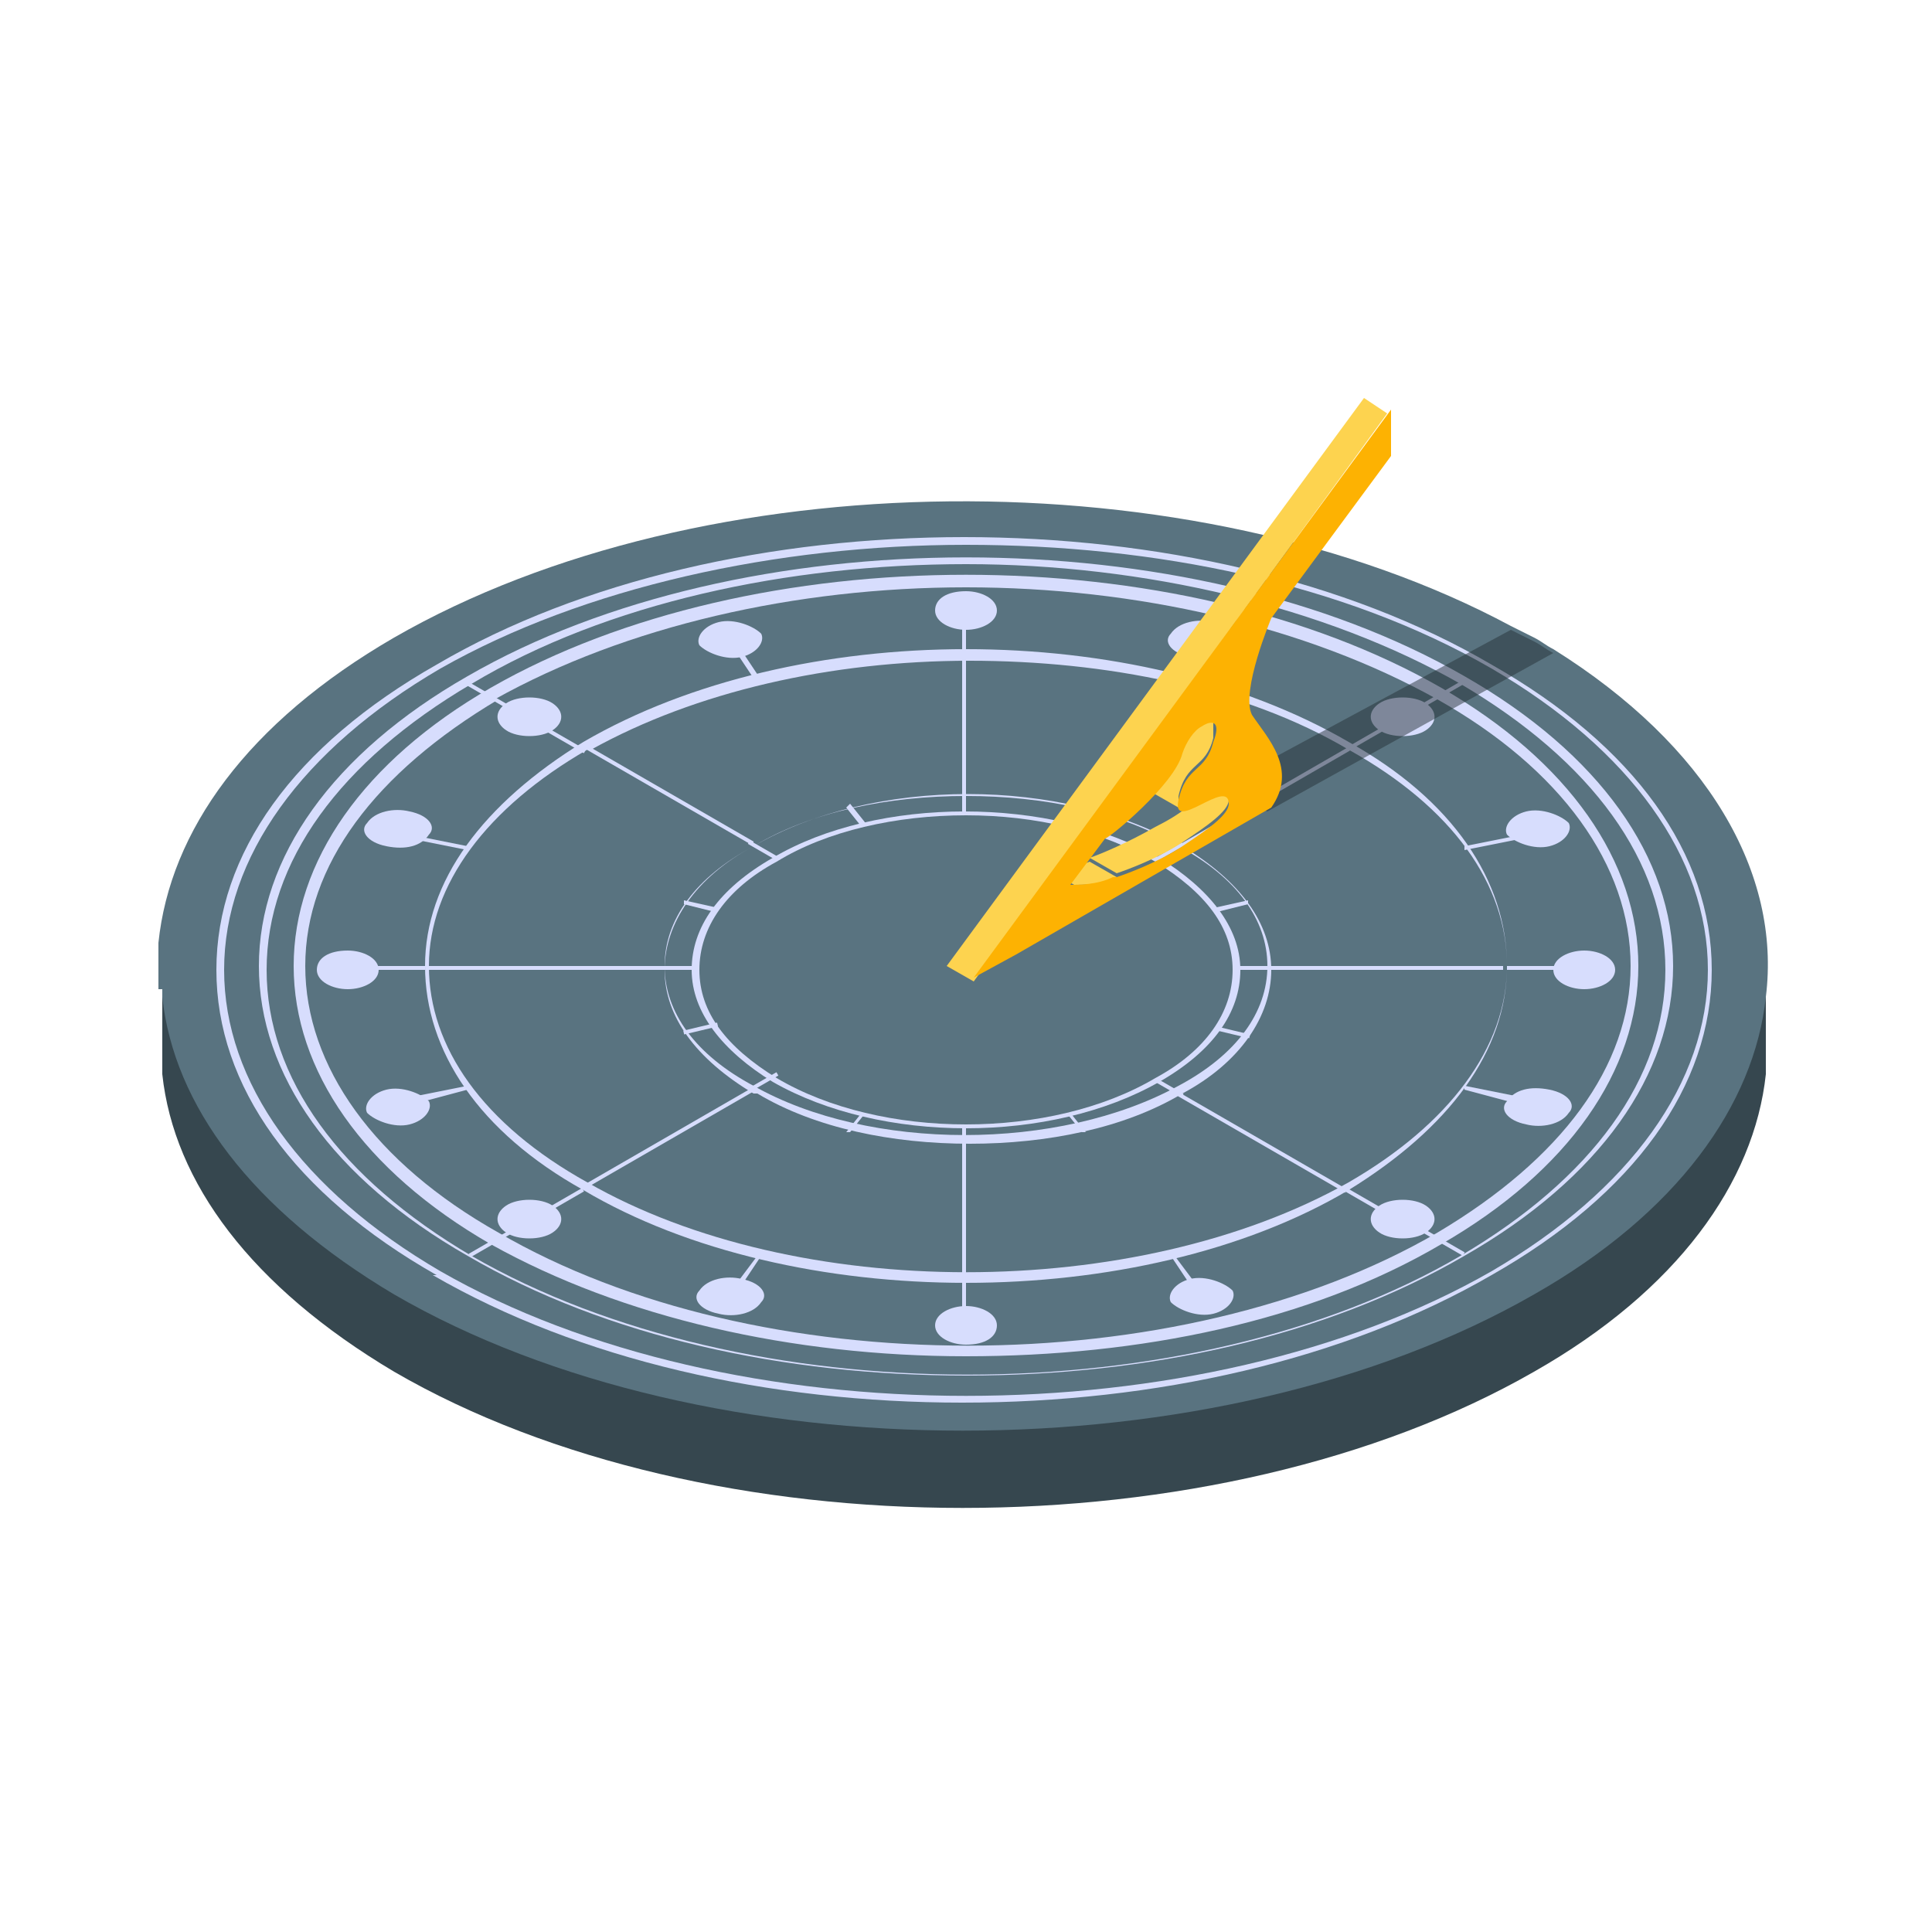 <?xml version="1.0" encoding="UTF-8"?>
<svg id="Layer_1" xmlns="http://www.w3.org/2000/svg" xmlns:xlink="http://www.w3.org/1999/xlink" version="1.1" viewBox="0 0 50 50">
  <!-- Generator: Adobe Illustrator 29.2.1, SVG Export Plug-In . SVG Version: 2.1.0 Build 116)  -->
  <defs>
    <style>
      .st0 {
        fill: #3e54a3;
      }

      .st1 {
        fill: #122571;
      }

      .st2 {
        fill: #fcb040;
      }

      .st3 {
        fill: #cef3ff;
      }

      .st4 {
        fill: #fdb724;
      }

      .st5 {
        fill: #8e8e8e;
      }

      .st6 {
        fill: #597380;
      }

      .st7 {
        fill: #27debf;
      }

      .st8 {
        fill: url(#radial-gradient);
      }

      .st9 {
        fill: #c1c1c1;
      }

      .st10 {
        fill: url(#linear-gradient);
      }

      .st11 {
        fill: #aaa;
      }

      .st12 {
        fill: #606060;
      }

      .st13, .st14, .st15 {
        isolation: isolate;
      }

      .st16 {
        fill: #f1fcff;
      }

      .st17 {
        fill: #0a4a80;
      }

      .st18 {
        fill: #344593;
      }

      .st19 {
        fill: #2e5677;
      }

      .st20 {
        fill: #2e4490;
      }

      .st21 {
        fill: #82294d;
      }

      .st14 {
        fill: #494949;
        opacity: .8;
      }

      .st22 {
        fill: #fff7b0;
      }

      .st23 {
        fill: #f19729;
      }

      .st24 {
        fill: #263237;
      }

      .st25, .st15 {
        opacity: .5;
      }

      .st26 {
        fill: none;
        stroke: #6d6d6d;
        stroke-miterlimit: 10;
        stroke-width: 0px;
      }

      .st15 {
        fill: #031f60;
      }

      .st27 {
        fill: #ccc;
      }

      .st27, .st28 {
        display: none;
      }

      .st29 {
        fill: #36474f;
      }

      .st30 {
        fill: #ffcb49;
      }

      .st31 {
        fill: #ff51ce;
      }

      .st32 {
        fill: #d7ddfd;
      }

      .st33 {
        fill: #fdb202;
      }

      .st34 {
        fill: #bbdfff;
      }

      .st35 {
        fill: #fdd34f;
      }

      .st36 {
        fill: #e7478d;
      }

      .st37 {
        fill: #1bbc9d;
      }

      .st38 {
        fill: #bf2878;
      }

      .st39 {
        fill: #ededed;
      }

      .st40 {
        fill: #adadad;
      }

      .st41 {
        fill: #d6e6ff;
      }

      .st42 {
        fill: #a33d64;
      }

      .st43 {
        fill: #ede6a0;
      }
    </style>
    <linearGradient id="linear-gradient" x1="21.8" y1="-4099.2" x2="21.6" y2="-4099.5" gradientTransform="translate(0 -4062) scale(1 -1)" gradientUnits="userSpaceOnUse">
      <stop offset="0" stop-color="#78aced"/>
      <stop offset="1" stop-color="#4f7bb3"/>
    </linearGradient>
    <radialGradient id="radial-gradient" cx="-1425.1" cy="-8185.8" fx="-1425.1" fy="-8185.8" r="15.9" gradientTransform="translate(2213 -3907.4) scale(1.5 -.5)" gradientUnits="userSpaceOnUse">
      <stop offset=".4" stop-color="#b4bcc1"/>
      <stop offset=".9" stop-color="#eceeef" stop-opacity="0"/>
    </radialGradient>
  </defs>
  <g id="Example" class="st28">
    <g>
      <g>
        <path class="st18" d="M45.3,33.2v-4.6h0c0-.9-.6-1.8-1.7-2.4-2.3-1.3-6-1.3-8.4,0-1.2.7-1.7,1.6-1.7,2.4h0v4.5c0,.9.6,1.8,1.7,2.4,2.3,1.3,6,1.3,8.4,0,1.2-.6,1.7-1.4,1.7-2.3h0Z"/>
        <path class="st18" d="M45.3,33.2v-4.6h0c0-.9-.6-1.8-1.7-2.4-2.3-1.3-6-1.3-8.4,0-1.2.7-1.7,1.6-1.7,2.4h0v4.5c0,.9.6,1.8,1.7,2.4,2.3,1.3,6,1.3,8.4,0,1.2-.6,1.7-1.4,1.7-2.3h0Z"/>
      </g>
      <polygon class="st0" points="39.4 23 29.7 28.6 39.4 34.2 49.2 28.6 39.4 23"/>
      <path class="st20" d="M44.3,31.4l-4.8-2.7c0,0-.2,0-.2.1s0,.2,0,.2l4.6,2.6.3-.2Z"/>
      <polygon class="st1" points="29.7 28.6 29.7 29 39.4 34.6 39.4 34.2 29.7 28.6"/>
      <polygon class="st20" points="49.2 28.6 49.2 29 39.4 34.6 39.4 34.2 49.2 28.6"/>
      <polygon class="st15" points="33.5 31.2 39.4 35.2 45.3 31.2 39.4 34.6 33.5 31.2"/>
      <path class="st34" d="M44.7,36.2c0,0-.2,0-.2-.2v-4c0-.2,0-.4-.3-.4l-4.9-2.8c0,0,0-.2,0-.2,0-.1.2-.1.2-.1l4.9,2.8c.3.2.4.4.4.7v4c0,0,0,.2,0,.2Z"/>
      <path class="st4" d="M45.3,39.3l-.3-2.7c0,0,0-.2,0-.2h0c0-.3-.2-.5-.4-.5h-.4v.2c0,0,0,.2,0,.3h0c0,0,0,.2,0,.2l-.3,2.7c0,0,0,.2.3.3h0c0,0,.2,0,.3,0h0c0,0,.2,0,.3,0h0c.2,0,.2-.2.2-.3Z"/>
    </g>
    <g>
      <path class="st36" d="M12.4,36.1c1.1-.8,1.8-2.7,1.7-4-.1-1.4-1.2-2-1.7-2.3h0c-1.1-.6-2.8-.6-3.9,0h0c-.5.3-1.5.9-1.7,2.3,0,1.3.6,3.2,1.7,4h0c.1,0,.1,0,.2,0,1,.6,2.6.6,3.6,0h0s.1,0,.1,0h0Z"/>
      <path class="st38" d="M9.9,30.8c-.3.2-.3.4,0,.6s.8.2,1.1,0,.3-.4,0-.6c-.3-.2-.8-.2-1.1,0Z"/>
      <g>
        <path class="st7" d="M10.5,31.2s-.9,0-1.4-.7,0-1.9,0-1.9c0,0,1.1.1,1.7,1,.4.8-.3,1.6-.3,1.6Z"/>
        <path class="st37" d="M9,30.5c.5.7,1.4.7,1.4.7,0-1.6-1.4-2.6-1.4-2.6,0,0-.5,1.2,0,1.9Z"/>
      </g>
      <path class="st42" d="M10.5,31.2s0-1.3.7-1.9,1.2-.6,1.2-.6c.4,0,.9.4.7.4,0,0-.9,0-1.5.5s-.9,1.5-.9,1.6c0,0,0,.1-.1.1,0,0,0-.1,0-.1Z"/>
      <path class="st21" d="M12.4,28.7c-.1,0-.1.1.2.3.2.1.4.2.5.2h0c.2-.2-.3-.5-.7-.5Z"/>
    </g>
    <g>
      <g>
        <path class="st17" d="M26,28.8h0c-1,.6-1.9,1-2.8,1.2h-.1l-.5.2h-.1c-.1,0-.2.1-.3.1h-.1c-.1,0-.2.1-.2.1h-.1c-.5.2-.9.4-1.4.7-.1.1-.2.1-.3.2h-.1c-.4.4-2,1.6-2.9,2.6l-.6.6h-.5c-1,.3-2,.6-3,1.2-.1,0-.2,0-.3.2-.3.2-.5.3-.8.5h-.1c-.1.2-.2.2-.3.3h0c-.4.3-.9.7-1.3,1.1-.1,0-.2.2-.3.3-.3.3-.7.6-1,.9h0c-.3.3-.7.5-1,.8-.2.2-.5.3-.7.5h-.1l13.7,8.3h.1c.8-.5,1.7-1.2,2.5-1.9.5-.5,1.1-.9,1.7-1.4,1.2-.9,2.3-1.5,3.2-1.8.7-.3,1.4-.5,2.1-.6l.5-.6c.7-.7,1.5-1.3,2.4-1.8,1.5-1,3.2-1.8,4.9-2.5.6-.2,1.2-.5,1.6-.7h.2c0,0-13.9-8.5-13.9-8.5Z"/>
        <g>
          <g>
            <path class="st16" d="M39.1,36.7c-.5.3-.7.4-1.2.6-.3,0-.5.2-.8.3-.2,0-.3,0-.5,0-.7.2-1.4.4-2,.8-.2,0-.4.2-.6.3-1.3.8-2.6,2-3.9,3.5l-2.5-1.5-11-6.7c1.3-1.5,2.6-2.7,3.9-3.5.2-.1.4-.2.6-.3.7-.4,1.4-.6,2-.8.2,0,.3-.1.5-.1.3-.1.5-.2.8-.3.5-.2.7-.3,1.2-.6l13.5,8.2Z"/>
            <path class="st16" d="M30.1,42.3c-1.3,0-2.6.5-3.9,1.3-.2,0-.4.2-.6.4-.7.5-1.4,1-2,1.7-.2.2-.3.3-.5.4-.3.3-.6.5-.9.7-.5.4-.8.6-1.3.9l-13.4-8.2c.5-.3.8-.5,1.3-.9.3-.2.6-.5.9-.7.2,0,.3-.3.5-.4.7-.6,1.4-1.2,2-1.7.2,0,.4-.3.6-.4,1.3-.8,2.6-1.2,3.9-1.3l11,6.7,2.4,1.5Z"/>
          </g>
          <polygon class="st41" points="7.5 39.5 7.3 40.3 20.7 48.5 20.9 47.7 7.5 39.5"/>
          <path class="st3" d="M39.4,37.1c-.9.6-1.8,1-2.7,1.2h0c0,0-.2,0-.3,0,0,0-.2,0-.3,0s-.2,0-.3,0c-.6.2-1.2.5-1.8.9,0,0-.2,0-.3.2-1,.7-2,1.5-3,2.5l-.6.6h-.6c-1,.3-2,.6-3,1.2-.1,0-.2,0-.3.2-.3.2-.5.3-.8.5-.6.4-1.1.9-1.7,1.4-.1,0-.2.2-.3.3-.9.9-1.8,1.6-2.7,2.2l.2-.8c.5-.3.8-.5,1.3-.9.3-.2.6-.5.9-.7.2,0,.3-.3.5-.4.7-.6,1.4-1.2,2-1.7.2,0,.4-.3.6-.4,1.3-.8,2.6-1.2,3.9-1.3,1.3-1.5,2.6-2.7,3.9-3.5.2,0,.4-.2.6-.3.7-.4,1.4-.6,2-.8.2,0,.3,0,.5,0,.3,0,.5-.2.8-.3.5-.2.7-.3,1.2-.6l.4.3Z"/>
        </g>
        <g>
          <path class="st12" d="M17.8,34.6q.1,0,0,0c1.2-1.4,2.5-2.5,3.7-3.2.2-.1.4-.2.5-.3.7-.3,1.3-.6,2-.8.2,0,.3-.1.5-.1.3-.1.5-.2.8-.3.4-.2.7-.3,1.1-.5h0c0-.2,0-.1-.1-.1-.4.2-.6.3-1,.5-.3.1-.5.2-.8.3-.2.1-.3.1-.5.1-.7.2-1.3.4-2,.8-.2.1-.4.2-.6.3-1.1.8-2.4,1.9-3.6,3.3,0,0,0,0,0,0h0Z"/>
          <path class="st12" d="M25.4,30.6c-.2.1-.3.1-.5.1-.7.2-1.3.4-2,.8-.2.1-.4.2-.6.3-1.2.7-2.5,1.8-3.7,3.2h0c1.2-1.3,2.5-2.4,3.7-3.1.2-.1.4-.2.6-.3.7-.4,1.3-.6,2-.8.2,0,.4,0,.5-.2.3,0,.6-.1.8-.2.4-.2.6-.3,1-.5h0q0-.1-.1-.1c-.4.2-.6.3-1,.5-.2.1-.4.2-.7.3Z"/>
          <path class="st12" d="M26.2,31.1c-.2.1-.3.1-.5.1-.7.2-1.3.4-2,.8-.2,0-.4.2-.6.3-1.2.7-2.5,1.8-3.7,3.2h0c1.2-1.3,2.5-2.4,3.7-3.1.2,0,.4-.2.6-.3.7-.4,1.4-.6,2-.8.2,0,.4,0,.5-.2.3,0,.6-.1.8-.2.4-.2.6-.3,1-.5h0q0-.1-.1-.1c-.4.2-.6.3-1,.5-.1.1-.4.2-.7.3Z"/>
          <path class="st12" d="M27.1,31.5c-.2.1-.3.1-.5.1-.7.2-1.3.4-2,.8-.2,0-.4.2-.6.3-1.2.7-2.5,1.8-3.7,3.2h0c1.2-1.3,2.5-2.4,3.7-3.1.2,0,.4-.2.6-.3.7-.4,1.4-.6,2-.8.1,0,.3,0,.5-.2.3,0,.6-.1.8-.2.4-.2.6-.3,1-.5h0q0-.1-.1-.1c-.4.2-.6.3-1,.5-.2.2-.5.3-.7.3Z"/>
          <path class="st12" d="M27.9,32c-.2,0-.3,0-.5,0-.7.2-1.4.4-2,.8-.2,0-.4.2-.6.3-1.2.7-2.5,1.9-3.7,3.2h0c1.2-1.3,2.5-2.4,3.7-3.1.2,0,.4-.2.6-.3.7-.4,1.4-.6,2-.8.2,0,.4,0,.5-.2.3,0,.6-.1.8-.2.4-.2.6-.3,1-.5h0q0-.1-.1-.1c-.4.2-.6.3-1,.5-.2.1-.5.2-.7.3Z"/>
          <path class="st12" d="M28.7,32.5c-.2,0-.3,0-.5,0-.7.2-1.4.4-2,.8-.2,0-.4.2-.6.3-1.2.7-2.5,1.9-3.7,3.2h0c1.2-1.3,2.5-2.4,3.7-3.1.2,0,.4-.2.6-.3.7-.4,1.4-.6,2-.8.2,0,.4-.1.5-.2.3,0,.6,0,.8-.2.4-.2.6-.3,1-.5h0q0-.1-.1-.1c-.3.2-.6.3-.9.5-.3.1-.5.2-.8.3Z"/>
          <path class="st12" d="M29.6,33c-.2,0-.3,0-.5,0-.7.2-1.4.4-2.1.8-.2,0-.4.2-.6.3-1.2.7-2.5,1.9-3.8,3.3h0c1.2-1.3,2.5-2.4,3.7-3.1.2,0,.4-.2.6-.3.7-.4,1.4-.6,2-.8.3,0,.5-.2.7-.3.3,0,.6,0,.8-.2.4-.2.6-.3.9-.5h0q0,0-.1,0c-.3.2-.5.3-.9.4-.2.2-.5.3-.7.4Z"/>
          <path class="st12" d="M30.4,33.5c-.2,0-.3,0-.5,0-.7.2-1.4.4-2.1.8-.2,0-.4.2-.6.3-1.2.7-2.5,1.9-3.8,3.3h0c1.2-1.3,2.5-2.4,3.7-3.1.2,0,.4-.2.6-.3.7-.4,1.4-.6,2-.8.4,0,.5-.2.7-.3.3,0,.5,0,.8-.2.4-.2.6-.3.9-.4h0q0,0-.1,0c-.3.2-.5.3-.9.4-.2,0-.5.2-.7.3Z"/>
          <path class="st12" d="M31.2,33.9c-.2,0-.3,0-.5.2-.7.2-1.4.4-2.1.8-.2,0-.4.2-.6.3-1.2.7-2.5,1.9-3.8,3.3h0c1.2-1.3,2.5-2.4,3.8-3.2.2,0,.4-.2.6-.3.7-.4,1.4-.6,2-.8.3,0,.5,0,.6-.3.3,0,.5,0,.8-.2.4-.2.6-.2.9-.4h0q0,0,0,0c-.3.2-.5.3-.9.4-.2.2-.4.3-.7.3Z"/>
          <path class="st12" d="M32,34.4c-.2,0-.3,0-.5,0-.7.2-1.4.4-2.1.8-.2,0-.4.2-.6.3-1.2.7-2.6,1.9-3.8,3.3h0c1.2-1.3,2.5-2.4,3.8-3.2.2,0,.4-.2.6-.3.7-.4,1.4-.6,2-.8.3,0,.5,0,.6-.2.3,0,.5,0,.8-.2.4-.2.6-.2.9-.4h0q0,0,0,0c-.3.2-.5.3-.9.4-.1,0-.4.2-.7.3Z"/>
          <path class="st12" d="M32.9,34.9c-.2,0-.3,0-.5,0-.7.2-1.4.4-2.1.8-.2,0-.4.2-.6.3-1.2.8-2.6,1.9-3.8,3.3h0c1.2-1.3,2.5-2.4,3.8-3.2.2,0,.4-.2.6-.3.7-.4,1.4-.6,2.1-.8.2,0,.3,0,.5-.2.3,0,.5,0,.8-.2.3,0,.6-.2.9-.4h0q0,0,0,0c-.3.2-.5.3-.8.4-.3,0-.6.2-.8.3Z"/>
          <path class="st12" d="M33.7,35.4c-.2,0-.3,0-.5,0-.7.2-1.4.4-2.1.8-.2,0-.4.2-.6.3-1.2.8-2.6,1.9-3.8,3.3h0c1.2-1.3,2.6-2.4,3.8-3.2.2,0,.4-.2.6-.3.7-.4,1.4-.6,2.1-.8.2,0,.4-.1.5-.2.3,0,.5,0,.8-.2.3,0,.5-.2.8-.4h0q0,0,0,0c-.3.2-.5.3-.8.4-.2,0-.4.2-.7.3Z"/>
          <path class="st12" d="M34.5,35.8c-.2,0-.3,0-.5,0-.7.2-1.4.4-2.1.8-.2,0-.4.2-.6.3-1.3.8-2.6,1.9-3.8,3.3h0c1.2-1.3,2.6-2.5,3.8-3.2.2,0,.4-.2.6-.3.7-.4,1.4-.6,2.1-.8.2,0,.4,0,.5-.2.3,0,.5,0,.8-.2.3,0,.5-.2.8-.4h0q0,0,0,0c-.3.2-.5.2-.8.4-.2.2-.4.3-.7.3Z"/>
          <path class="st12" d="M35.4,36.3c-.2,0-.3,0-.5,0-.7.2-1.4.4-2.1.8-.2,0-.4.2-.6.3-1.3.8-2.6,1.9-3.8,3.3h0c1.3-1.3,2.6-2.5,3.8-3.2.2,0,.4-.2.6-.3.7-.4,1.4-.6,2.1-.8.2,0,.3,0,.5-.2.3,0,.5,0,.8-.2.3,0,.5-.2.8-.4h0q0,0,0,0c-.2,0-.4.2-.8.4-.2.2-.5.2-.7.3Z"/>
          <path class="st12" d="M37.7,36.2c-.3,0-.5.2-.8.4-.3,0-.5.2-.8.3-.2,0-.3,0-.5,0-.7.2-1.4.4-2.1.8-.2,0-.4.2-.6.3-1.3.8-2.6,1.9-3.9,3.3h0c1.3-1.3,2.6-2.5,3.8-3.2.2,0,.4-.2.6-.3.7-.4,1.4-.6,2.1-.8.2,0,.3,0,.5,0,.2,0,.5-.2.8-.3.5-.2.7-.3.9-.5,0,0,0,0,0,0,0,0,0,0,0,0Z"/>
          <path class="st12" d="M10.6,38.6c.2,0,.3-.3.5-.4.7-.6,1.3-1.2,2-1.7.2,0,.4-.2.6-.4,1.2-.7,2.5-1.2,3.7-1.3h0q0,0-.1,0c-1.2,0-2.5.5-3.7,1.3-.2,0-.4.2-.6.4-.7.5-1.4,1-2,1.7-.1.2-.3.3-.4.5-.4.2-.7.4-.9.7-.4.3-.7.5-1,.7h0c.3-.1.6-.3,1-.6s.6-.5.9-.8Z"/>
          <path class="st12" d="M11.5,39.1c.2,0,.3-.3.5-.4.7-.6,1.3-1.2,2-1.7.2,0,.4-.2.6-.4,1.2-.7,2.5-1.2,3.7-1.2h0c0,0,0-.2-.1,0-1.2,0-2.5.5-3.7,1.3-.2,0-.4.2-.6.4-.7.5-1.4,1-2,1.7-.2.1-.3.2-.4.4-.4.2-.7.4-.9.7-.4.3-.7.5-1,.7h0c.3-.1.6-.3,1-.6.3-.3.6-.5.9-.8Z"/>
          <path class="st12" d="M12.3,39.6c.2,0,.3-.3.5-.4.7-.6,1.3-1.2,2-1.7.2,0,.4-.3.6-.4,1.2-.7,2.4-1.2,3.6-1.2h0c0-.2,0,0-.1,0-1.2,0-2.5.5-3.7,1.3-.2,0-.4.2-.6.4-.7.5-1.4,1-2,1.7,0,0-.2.2-.3.4-.4.2-.7.4-.9.7-.4.3-.7.5-1,.7h0c.3-.1.6-.3,1-.6.3-.3.6-.5.9-.8Z"/>
          <path class="st12" d="M13.1,40.1c.2,0,.3-.3.5-.4.7-.6,1.3-1.2,2-1.7.2,0,.4-.3.6-.4,1.2-.7,2.4-1.1,3.6-1.2h0q0,0-.1,0c-1.2,0-2.4.5-3.6,1.3-.2,0-.4.2-.6.4-.7.5-1.4,1-2,1.7-.2,0-.3.2-.4.4-.4.2-.6.4-.9.7-.4.3-.7.5-1,.7h0c.3-.1.6-.3,1-.6.3-.3.6-.5.9-.8Z"/>
          <path class="st12" d="M13.9,40.6c.2,0,.3-.3.5-.4.7-.6,1.3-1.2,2-1.7.2,0,.4-.3.6-.4,1.2-.7,2.4-1.1,3.6-1.2h0q0,0-.1,0c-1.2,0-2.4.5-3.6,1.3-.2,0-.4.2-.6.4-.7.5-1.4,1-2,1.7,0,0-.3.2-.4.4-.4.2-.6.4-.9.7-.4.3-.7.5-1,.7h0c.3-.1.6-.3,1-.6.3-.3.6-.6.9-.8Z"/>
          <path class="st12" d="M14.7,41.1c.2,0,.3-.3.5-.4.7-.6,1.3-1.2,2-1.7.2,0,.4-.3.6-.4,1.2-.7,2.4-1.1,3.5-1.2h0q0,0-.1,0c-1.2,0-2.4.6-3.6,1.3-.2,0-.4.2-.6.4-.7.5-1.4,1-2,1.7,0,0-.2.1-.3.4-.4.2-.6.4-.9.7-.4.3-.7.5-1,.7h0c.3-.1.6-.3,1-.6s.6-.6.9-.8Z"/>
          <path class="st12" d="M15.6,41.5c.2,0,.3-.3.5-.4.7-.6,1.3-1.2,2-1.7.2,0,.4-.3.6-.4,1.1-.7,2.4-1.1,3.5-1.2h0c0-.2,0,0-.1,0-1.2,0-2.4.6-3.5,1.3-.2,0-.4.2-.6.4-.7.5-1.4,1-2,1.7-.2.1-.4.2-.4.4-.4.2-.6.4-.9.7-.4.3-.7.5-1,.7h0c.3-.1.6-.3,1-.6.3-.2.6-.5.9-.8Z"/>
          <path class="st12" d="M16.4,42c.2,0,.3-.3.5-.4.7-.6,1.3-1.2,2-1.7.2,0,.4-.3.6-.4,1.1-.7,2.3-1.1,3.5-1.2h0c0-.2,0,0-.1,0-1.2,0-2.4.6-3.5,1.3-.2,0-.4.2-.6.4-.7.5-1.4,1-2.1,1.7,0,.1-.2.2-.3.4-.4.2-.6.4-.9.7-.4.3-.7.5-1,.7h0c.3-.1.6-.3,1.1-.6.2-.3.5-.5.8-.8Z"/>
          <path class="st12" d="M17.2,42.5c.2,0,.3-.3.5-.4.7-.6,1.4-1.2,2-1.7.2,0,.4-.3.6-.4,1.1-.7,2.3-1.1,3.4-1.2h0c0-.2,0,0-.1,0-1.1,0-2.3.6-3.5,1.3-.2,0-.4.2-.6.4-.7.5-1.4,1-2.1,1.7,0,.1-.1.2-.2.4-.4.2-.6.4-.9.6-.4.3-.7.5-1.1.7h0c.3-.1.6-.3,1.1-.7.3,0,.6-.3.9-.6Z"/>
          <path class="st12" d="M18,43c.2,0,.3-.3.5-.4.7-.6,1.4-1.2,2-1.7.2,0,.4-.3.6-.4,1.1-.7,2.3-1.1,3.4-1.2h0c0-.2,0,0-.1,0-1.1,0-2.3.6-3.5,1.3-.2,0-.4.2-.6.4-.7.5-1.4,1.1-2.1,1.7.1,0,0,.2-.2.4-.4.2-.6.4-.9.6-.4.3-.7.6-1.1.8h0c.3-.1.7-.3,1.1-.7.3-.2.6-.4.9-.7Z"/>
          <path class="st12" d="M18.8,43.5c.2,0,.3-.3.5-.4.7-.6,1.4-1.2,2-1.7.2,0,.4-.3.6-.4,1.1-.7,2.3-1.1,3.4-1.2h0q0,0-.1,0c-1.1,0-2.3.6-3.4,1.3-.2,0-.4.2-.6.4-.7.5-1.4,1.1-2.1,1.7,0,0-.2.2-.3.4-.4.2-.6.4-.9.6-.4.3-.7.6-1.1.8h0c.3-.1.7-.3,1.1-.7.4-.2.6-.5.9-.7Z"/>
          <path class="st12" d="M19.6,44c.2,0,.3-.3.5-.4.7-.6,1.4-1.2,2.1-1.7.2,0,.4-.3.6-.4,1.1-.7,2.3-1.1,3.4-1.2h0q0,0-.1,0c-1.1.2-2.3.6-3.4,1.3-.2,0-.4.2-.6.4-.7.5-1.4,1.1-2.1,1.7-.1,0-.3.2-.4.4-.4.2-.6.4-.9.6-.4.3-.8.6-1.1.8h0c.3-.1.7-.3,1.1-.7.4-.2.7-.5.9-.7Z"/>
          <path class="st12" d="M20.5,44.5c.2,0,.3-.3.5-.4.7-.6,1.4-1.2,2.1-1.7.2,0,.4-.3.6-.4,1.1-.7,2.2-1.1,3.3-1.2h0q0,0-.1,0c-1.1.2-2.3.6-3.4,1.3-.2,0-.4.2-.6.4-.7.5-1.4,1.1-2.1,1.7,0,0-.3.1-.3.4-.4.2-.6.4-.9.6-.4.3-.8.6-1.1.8h0c.3-.1.7-.3,1.1-.7.3-.2.6-.5.9-.7Z"/>
          <path class="st12" d="M21.3,44.9c.2,0,.3-.3.5-.4.7-.7,1.4-1.2,2.1-1.7.2,0,.4-.3.6-.4,1.1-.6,2.2-1.1,3.3-1.2h0q0,0-.1,0c-1.1.2-2.3.6-3.3,1.3-.2,0-.4.2-.6.4-.7.5-1.4,1.1-2.1,1.7-.2,0-.3.2-.4.4-.4.2-.6.4-.9.6-.4.3-.8.6-1.1.8h0c.4-.1.7-.3,1.1-.7.3-.2.6-.4.9-.7Z"/>
          <path class="st12" d="M25.2,42.8c-.2,0-.4.2-.6.4-.7.5-1.4,1.1-2.1,1.7-.2,0-.3.3-.5.4-.3.3-.6.5-.9.7-.4.3-.8.6-1.1.8h0c.4-.1.7-.3,1.1-.7.3-.2.6-.5.9-.7.2,0,.3-.3.5-.4.7-.7,1.4-1.2,2.1-1.7.2,0,.4-.3.6-.5,1.1-.6,2.2-1,3.3-1.2h0q0,0-.1,0c-1,.2-2.2.7-3.2,1.3Z"/>
        </g>
      </g>
      <g>
        <g>
          <g>
            <g class="st13">
              <path class="st23" d="M29.1,41.9l-7.9-4.6h-.1c0,0,8,4.6,8,4.6h0Z"/>
              <path class="st2" d="M29.2,41.6q-.1,0-.1.2l-7.9-4.6v-.2c.1,0,8,4.6,8,4.6Z"/>
              <path class="st30" d="M29.4,41.5h-.1s-.1,0-.1,0l-8-4.6h.2c0,0,8,4.5,8,4.5Z"/>
            </g>
            <polygon class="st19" points="30.3 42.2 30.3 42.3 30.3 42.3 30.3 42.3 30.2 42.3 30.3 42.3 30.3 42.2"/>
            <path d="M30.3,42.2l-.3-.2h-.2c0,0,.5.2.5.2q0,0,0,0t0,0Z"/>
            <path class="st31" d="M21.7,37h-.2c0,.2-.1.2-.1.3h0c0,0-.4-.2-.4-.2,0,0-.1,0-.1,0s0,0,.1-.2c0,0,.1,0,.1,0h.1l.5.3Z"/>
            <path class="st43" d="M29.4,41.5h0Z"/>
          </g>
          <path class="st22" d="M29.4,41.5h-.2c0,0-.1.2-.1.3h0c0,0,.8.4.8.4h0s0,0,.1,0h.1l-.7-.6Z"/>
        </g>
        <path class="st10" d="M22.1,37.3h0l-.4-.3h-.2c-.1,0-.1,0-.1,0,0,0-.1,0-.1.2,0,0,0,0,.1,0h.1l.3.2h.1q0,0,0,0h0c0,0,.1-.2.1-.2h0c0-.1,0-.2.1-.1h0Z"/>
      </g>
    </g>
  </g>
  <ellipse class="st8" cx="25" cy="37.3" rx="24.4" ry="7.7"/>
  <ellipse class="st27" cx="25" cy="37.7" rx="9.1" ry="5.2"/>
  <polygon class="st28" points="25 11.4 15 17.2 25 22.9 35 17.2 25 11.4"/>
  <g class="st28">
    <path class="st11" d="M25,32.5c5,0,9.1,2.3,9.1,5.2s-4.1,5.2-9.1,5.2v-10.5"/>
    <path class="st9" d="M25,42.9c-5,0-9.1-2.3-9.1-5.2s4.1-5.2,9.1-5.2v10.5Z"/>
    <polygon class="st11" points="34.1 37.7 34.1 36.5 33.9 36.6 34.1 37.7"/>
    <polygon class="st9" points="15.9 37.7 15.9 36.5 16.1 36.6 15.9 37.7"/>
    <ellipse class="st39" cx="25" cy="36.5" rx="9.1" ry="5.2"/>
    <line class="st26" x1="20.4" y1="36.4" x2="29.6" y2="36.4"/>
    <line class="st26" x1="24.9" y1="33.8" x2="24.9" y2="39.1"/>
    <line class="st26" x1="21.7" y1="38.3" x2="28.2" y2="34.6"/>
    <line class="st26" x1="28.3" y1="38.4" x2="21.8" y2="34.6"/>
    <line class="st26" x1="31.6" y1="38" x2="18.4" y2="34.9"/>
    <line class="st26" x1="18.3" y1="37.9" x2="31.6" y2="35"/>
    <line class="st26" x1="27.4" y1="40.3" x2="22.6" y2="32.6"/>
    <line class="st26" x1="22.5" y1="40.3" x2="27.3" y2="32.6"/>
    <ellipse class="st26" cx="25" cy="36.5" rx="7.1" ry="4.1"/>
    <ellipse class="st26" cx="25" cy="36.5" rx="4.6" ry="2.6"/>
    <path class="st14" d="M32,33.5l-2.5.8c-.3.1-.7.1-1.1,0l-1-.2-2.4,2.2,7.4-2.9h-.4ZM27.4,34.6l1.2.2-2.4,1,1.3-1.2Z"/>
    <g>
      <path class="st40" d="M28.3,29.3l-3.4,7.1h.2l2.2-2.2v-1.1c-.1-.4,0-.7,0-1.1l1-2.5.2-.4s-.2,0-.2,0ZM25.6,35.4l1.1-2.4v1.2c.1,0-1.1,1.2-1.1,1.2Z"/>
      <path class="st5" d="M28.4,29.3l-3.4,7.1,2.4-2.2v-1.1c-.1-.4,0-.7,0-1.1l1-2.5v-.4s0,0,0,0ZM25.8,35.4l1.1-2.4v1.2c.1,0-1.1,1.2-1.1,1.2Z"/>
    </g>
  </g>
  <g>
    <g>
      <path class="st29" d="M4.2,25.1v1.9c0,.2,0,.4,0,.6,0,0,0,.2,0,.2.3,2.8,2.3,5.5,6,7.7,8.1,4.7,21.3,4.7,29.5,0,3.7-2.1,5.7-4.9,6-7.7,0-.3,0-.5,0-.8v-1.9s-41.7,0-41.7,0Z"/>
      <path class="st6" d="M4.2,25.6c0,0,0,.2,0,.2.3,2.8,2.3,5.5,6,7.7,8.1,4.7,21.3,4.7,29.5,0,3.7-2.1,5.7-4.9,6-7.7.4-3.2-1.5-6.5-5.5-9-.2-.1-.3-.2-.5-.3-.2-.1-.4-.2-.6-.3-8.2-4.4-20.9-4.3-28.9.3-3.8,2.2-5.8,5-6.1,7.9,0,.4,0,.8,0,1.2Z"/>
    </g>
    <g>
      <path class="st32" d="M11.3,33c-3.7-2.1-5.7-4.9-5.7-7.9s2-5.8,5.7-7.9c7.5-4.4,19.8-4.4,27.3,0,3.7,2.1,5.7,4.9,5.7,7.9s-2,5.8-5.7,7.9c-3.8,2.2-8.7,3.3-13.7,3.3s-9.9-1.1-13.7-3.3ZM11.4,17.3c-3.6,2.1-5.6,4.9-5.6,7.8s2,5.7,5.6,7.8c7.5,4.3,19.7,4.3,27.2,0,3.6-2.1,5.6-4.9,5.6-7.8s-2-5.7-5.6-7.8c-3.8-2.2-8.7-3.2-13.6-3.2-4.9,0-9.9,1.1-13.6,3.2Z"/>
      <path class="st32" d="M15.1,30.8h0c0,0,0,0,0,0-2.7-1.5-4.1-3.6-4.1-5.8s1.5-4.2,4.1-5.8c5.5-3.2,14.3-3.2,19.8,0,2.7,1.5,4.1,3.6,4.1,5.8s-1.5,4.2-4.1,5.8c-2.7,1.6-6.3,2.4-9.9,2.4s-7.2-.8-9.9-2.4ZM15.2,19.4c-2.6,1.5-4.1,3.5-4.1,5.6s1.4,4.1,4.1,5.6c5.4,3.1,14.2,3.1,19.7,0,2.6-1.5,4.1-3.5,4.1-5.6s-1.4-4.1-4.1-5.6c-2.7-1.6-6.3-2.3-9.8-2.3-3.6,0-7.1.8-9.8,2.3Z"/>
      <path class="st32" d="M12.1,32.5h0c-3.5-2-5.4-4.7-5.4-7.5s1.9-5.5,5.4-7.5c7.1-4.1,18.7-4.1,25.8,0,3.5,2,5.4,4.7,5.4,7.5s-1.9,5.5-5.4,7.5c-3.6,2.1-8.2,3.1-12.9,3.1-4.7,0-9.3-1-12.9-3.1ZM12.2,17.7c-3.4,2-5.3,4.6-5.3,7.4s1.9,5.4,5.3,7.4h0c7.1,4.1,18.6,4.1,25.6,0,3.4-2,5.3-4.6,5.3-7.4s-1.9-5.4-5.3-7.4c-3.5-2-8.2-3.1-12.8-3.1-4.6,0-9.3,1-12.8,3.1Z"/>
      <path class="st32" d="M12.7,32.2h0c-3.3-1.9-5.1-4.5-5.1-7.2s1.8-5.3,5.1-7.2c6.8-3.9,17.8-3.9,24.6,0,3.3,1.9,5.1,4.5,5.1,7.2s-1.8,5.3-5.1,7.2c-3.4,2-7.8,2.9-12.3,2.9s-8.9-1-12.3-2.9ZM12.9,18.1c-3.2,1.9-5,4.3-5,6.9s1.8,5.1,5,6.9h0c6.7,3.9,17.6,3.9,24.3,0,3.2-1.9,5-4.3,5-6.9s-1.8-5.1-5-6.9c-3.4-1.9-7.8-2.9-12.2-2.9-4.4,0-8.8,1-12.2,2.9Z"/>
      <path class="st32" d="M19.5,28.3h0c-1.5-.9-2.3-2-2.3-3.2s.8-2.4,2.3-3.2c3.1-1.8,8-1.8,11.1,0,1.5.9,2.3,2,2.3,3.2s-.8,2.4-2.3,3.2c-1.5.9-3.5,1.3-5.5,1.3s-4-.4-5.5-1.3ZM19.5,21.9c-1.5.8-2.3,1.9-2.3,3.1s.8,2.3,2.3,3.1h0c3,1.7,7.9,1.7,11,0,1.5-.8,2.3-1.9,2.3-3.1s-.8-2.3-2.3-3.1c-1.5-.9-3.5-1.3-5.5-1.3-2,0-4,.4-5.5,1.3Z"/>
      <path class="st32" d="M20,28h0c-1.3-.8-2.1-1.8-2.1-2.9s.7-2.1,2.1-2.9c2.7-1.6,7.2-1.6,10,0,1.3.8,2.1,1.8,2.1,2.9s-.7,2.1-2.1,2.9c-1.4.8-3.2,1.2-5,1.2-1.8,0-3.6-.4-5-1.2ZM20.1,22.3c-1.3.7-2,1.7-2,2.8s.7,2,2,2.8c2.7,1.6,7.1,1.6,9.8,0,1.3-.7,2-1.7,2-2.8s-.7-2-2-2.8c-1.4-.8-3.1-1.2-4.9-1.2s-3.6.4-4.9,1.2Z"/>
      <rect class="st32" x="32.6" y="27" width=".1" height="5" transform="translate(-9.2 43.1) rotate(-60)"/>
      <rect class="st32" x="24.9" y="29.6" width=".1" height="3.6"/>
      <rect class="st32" x="14.8" y="29.4" width="5" height=".1" transform="translate(-12.4 12.6) rotate(-30)"/>
      <rect class="st32" x="11.1" y="25" width="6.1" height=".1"/>
      <rect class="st32" x="17.3" y="18.1" width=".1" height="5" transform="translate(-9.2 25.3) rotate(-60)"/>
      <rect class="st32" x="24.9" y="17" width=".1" height="3.6"/>
      <rect class="st32" x="30.2" y="20.6" width="5" height=".1" transform="translate(-5.9 19.1) rotate(-30)"/>
      <rect class="st32" x="32.8" y="25" width="6.1" height=".1"/>
      <rect class="st32" x="12.1" y="32.1" width="1.3" height=".1" transform="translate(-14.4 10.7) rotate(-30)"/>
      <rect class="st32" x="12.6" y="17.3" width=".1" height="1.3" transform="translate(-9.2 20) rotate(-60)"/>
      <rect class="st32" x="36.7" y="17.9" width="1.3" height=".1" transform="translate(-4 21.1) rotate(-30)"/>
      <rect class="st32" x="37.3" y="31.5" width=".1" height="1.3" transform="translate(-9.2 48.4) rotate(-60)"/>
      <g>
        <g>
          <rect class="st32" x="19.7" y="21.6" width=".1" height=".8" transform="translate(-9.2 28.1) rotate(-60)"/>
          <rect class="st32" x="14.5" y="18.4" width=".1" height="1.3" transform="translate(-9.2 22.2) rotate(-60)"/>
        </g>
        <g>
          <polygon class="st32" points="22.3 21.4 22.4 21.3 22 20.8 21.9 20.9 22.3 21.4"/>
          <polygon class="st32" points="19.6 17.7 19.7 17.6 19.1 16.7 19 16.8 19.6 17.7"/>
        </g>
        <g>
          <rect class="st32" x="24.9" y="20.5" width=".1" height=".5"/>
          <rect class="st32" x="24.9" y="16.1" width=".1" height=".9"/>
        </g>
        <g>
          <polygon class="st32" points="27.7 21.4 28.1 20.9 28 20.8 27.6 21.3 27.7 21.4"/>
          <polygon class="st32" points="30.4 17.7 31 16.8 30.9 16.7 30.3 17.6 30.4 17.7"/>
        </g>
        <g>
          <rect class="st32" x="29.9" y="22" width=".8" height=".1" transform="translate(-7 18.1) rotate(-30)"/>
          <rect class="st32" x="34.8" y="19" width="1.3" height=".1" transform="translate(-4.8 20.3) rotate(-30)"/>
        </g>
        <g>
          <polygon class="st32" points="31.5 23.6 32.3 23.4 32.3 23.3 31.4 23.5 31.5 23.6"/>
          <polygon class="st32" points="37.9 22 39.4 21.7 39.4 21.6 37.9 21.9 37.9 22"/>
        </g>
        <g>
          <rect class="st32" x="32" y="25" width=".9" height=".1"/>
          <rect class="st32" x="39" y="25" width="1.6" height=".1"/>
        </g>
        <g>
          <rect class="st32" x="31.8" y="26.3" width=".1" height=".9" transform="translate(-1.5 51.5) rotate(-76.6)"/>
          <polygon class="st32" points="39.4 28.6 39.4 28.4 37.9 28.1 37.9 28.2 39.4 28.6"/>
        </g>
        <g>
          <rect class="st32" x="30.2" y="27.7" width=".1" height=".8" transform="translate(-9.2 40.3) rotate(-60)"/>
          <rect class="st32" x="35.4" y="30.4" width=".1" height="1.3" transform="translate(-9.2 46.3) rotate(-60)"/>
        </g>
        <g>
          <polygon class="st32" points="28 29.3 28.1 29.3 27.7 28.8 27.6 28.8 28 29.3"/>
          <polygon class="st32" points="30.9 33.4 31 33.3 30.4 32.5 30.3 32.5 30.9 33.4"/>
        </g>
        <g>
          <rect class="st32" x="24.9" y="29.1" width=".1" height=".5"/>
          <rect class="st32" x="24.9" y="33.1" width=".1" height=".9"/>
        </g>
        <g>
          <polygon class="st32" points="22 29.3 22.4 28.8 22.3 28.8 21.9 29.3 22 29.3"/>
          <polygon class="st32" points="19.1 33.4 19.7 32.5 19.6 32.5 19 33.3 19.1 33.4"/>
        </g>
        <g>
          <rect class="st32" x="19.4" y="28" width=".8" height=".1" transform="translate(-11.4 13.6) rotate(-30)"/>
          <rect class="st32" x="13.9" y="31" width="1.3" height=".1" transform="translate(-13.6 11.5) rotate(-30)"/>
        </g>
        <g>
          <rect class="st32" x="17.7" y="26.6" width=".9" height=".1" transform="translate(-5.7 4.9) rotate(-13.4)"/>
          <polygon class="st32" points="10.6 28.6 12.1 28.2 12.1 28.1 10.6 28.4 10.6 28.6"/>
        </g>
        <g>
          <rect class="st32" x="17.1" y="25" width=".9" height=".1"/>
          <rect class="st32" x="9.4" y="25" width="1.6" height=".1"/>
        </g>
        <g>
          <polygon class="st32" points="18.5 23.6 18.6 23.5 17.7 23.3 17.7 23.4 18.5 23.6"/>
          <polygon class="st32" points="12.1 22 12.1 21.9 10.6 21.6 10.6 21.7 12.1 22"/>
        </g>
      </g>
      <g>
        <path class="st32" d="M13.1,31.9c.3.2.9.2,1.2,0s.3-.5,0-.7c-.3-.2-.9-.2-1.2,0-.3.2-.3.5,0,.7Z"/>
        <path class="st32" d="M9.5,28.8c.2.2.7.4,1.1.3.4-.1.6-.4.5-.6-.2-.2-.7-.4-1.1-.3-.4.1-.6.4-.5.6Z"/>
        <path class="st32" d="M8.2,25.1c0,.3.4.5.8.5s.8-.2.8-.5-.4-.5-.8-.5c-.5,0-.8.2-.8.5Z"/>
        <path class="st32" d="M9.5,21.3c-.2.2,0,.5.5.6s.9,0,1.1-.3c.2-.2,0-.5-.5-.6-.4-.1-.9,0-1.1.3Z"/>
        <path class="st32" d="M13.1,18.2c-.3.2-.3.5,0,.7s.9.2,1.2,0,.3-.5,0-.7c-.3-.2-.9-.2-1.2,0Z"/>
        <path class="st32" d="M18.6,16.1c-.4.1-.6.4-.5.6.2.2.7.4,1.1.3.4-.1.6-.4.5-.6-.2-.2-.7-.4-1.1-.3Z"/>
        <path class="st32" d="M25,15.3c-.5,0-.8.2-.8.5s.4.5.8.5.8-.2.8-.5-.4-.5-.8-.5Z"/>
        <path class="st32" d="M31.4,16.1c-.4-.1-.9,0-1.1.3-.2.2,0,.5.5.6.4.1.9,0,1.1-.3.2-.2,0-.5-.5-.6Z"/>
        <path class="st32" d="M36.9,18.2c-.3-.2-.9-.2-1.2,0s-.3.5,0,.7.9.2,1.2,0,.3-.5,0-.7Z"/>
        <path class="st32" d="M40.6,21.3c-.2-.2-.7-.4-1.1-.3-.4.1-.6.4-.5.6.2.2.7.4,1.1.3.4-.1.6-.4.5-.6Z"/>
        <path class="st32" d="M41.8,25.1c0-.3-.4-.5-.8-.5s-.8.2-.8.5.4.5.8.5.8-.2.8-.5Z"/>
        <path class="st32" d="M40.6,28.8c.2-.2,0-.5-.5-.6s-.9,0-1.1.3c-.2.2,0,.5.5.6.4.1.9,0,1.1-.3Z"/>
        <path class="st32" d="M36.9,31.9c.3-.2.3-.5,0-.7-.3-.2-.9-.2-1.2,0s-.3.5,0,.7.9.2,1.2,0Z"/>
        <path class="st32" d="M31.4,34c.4-.1.6-.4.5-.6-.2-.2-.7-.4-1.1-.3-.4.1-.6.4-.5.6.2.2.7.4,1.1.3Z"/>
        <path class="st32" d="M25,34.8c.5,0,.8-.2.8-.5s-.4-.5-.8-.5-.8.2-.8.5c0,.3.4.5.8.5Z"/>
        <path class="st32" d="M18.6,34c.4.1.9,0,1.1-.3.2-.2,0-.5-.5-.6-.4-.1-.9,0-1.1.3-.2.2,0,.5.5.6Z"/>
      </g>
    </g>
    <g class="st25">
      <path class="st24" d="M31.5,20.4l1.3.6,7.4-4.1c-.2-.1-.3-.2-.5-.3-.2-.1-.4-.2-.6-.3l-7.6,4.1Z"/>
    </g>
    <g class="st13">
      <path class="st35" d="M31.4,18.6l-.7-.4c0,0,.1.2,0,.5-.3.8-.7.6-.9,1.5,0,.2,0,.2,0,.3l.7.4c0,0,0-.1,0-.3.2-.9.7-.7.9-1.5,0-.3,0-.4,0-.5Z"/>
      <path class="st35" d="M31.8,20.5l-.7-.4s0,0,0,.2c0,.4-.6.8-1.2,1.1-.7.4-1.4.7-1.7.8l.7.4c.3-.1,1.1-.4,1.7-.8.6-.4,1.2-.8,1.2-1.1,0,0,0-.2,0-.2Z"/>
      <path class="st35" d="M28.9,22.7l-.7-.4c-.5.2-.9.2-1.1.2l.7.4c.2,0,.7,0,1.1-.2Z"/>
      <polygon class="st35" points="35.9 10.7 35.3 10.3 24.5 25 25.2 25.4 35.9 10.7"/>
      <path class="st33" d="M36,11.8l-3.1,4.2c0,0-.8,1.9-.5,2.5.4.6,1.2,1.4.5,2.4l-6.6,3.8-1.1.6,10.8-14.7v1.1ZM28.9,22.7c.3-.1,1.1-.4,1.7-.8.6-.4,1.2-.8,1.2-1.1,0-.7-1.5.8-1.3-.1.2-.9.7-.7.9-1.5.2-.5,0-.6-.3-.4-.2.1-.4.4-.5.7-.2.8-1.9,2.2-2,2.2l-.9,1.2c.2,0,.7,0,1.1-.2h0Z"/>
    </g>
  </g>
</svg>